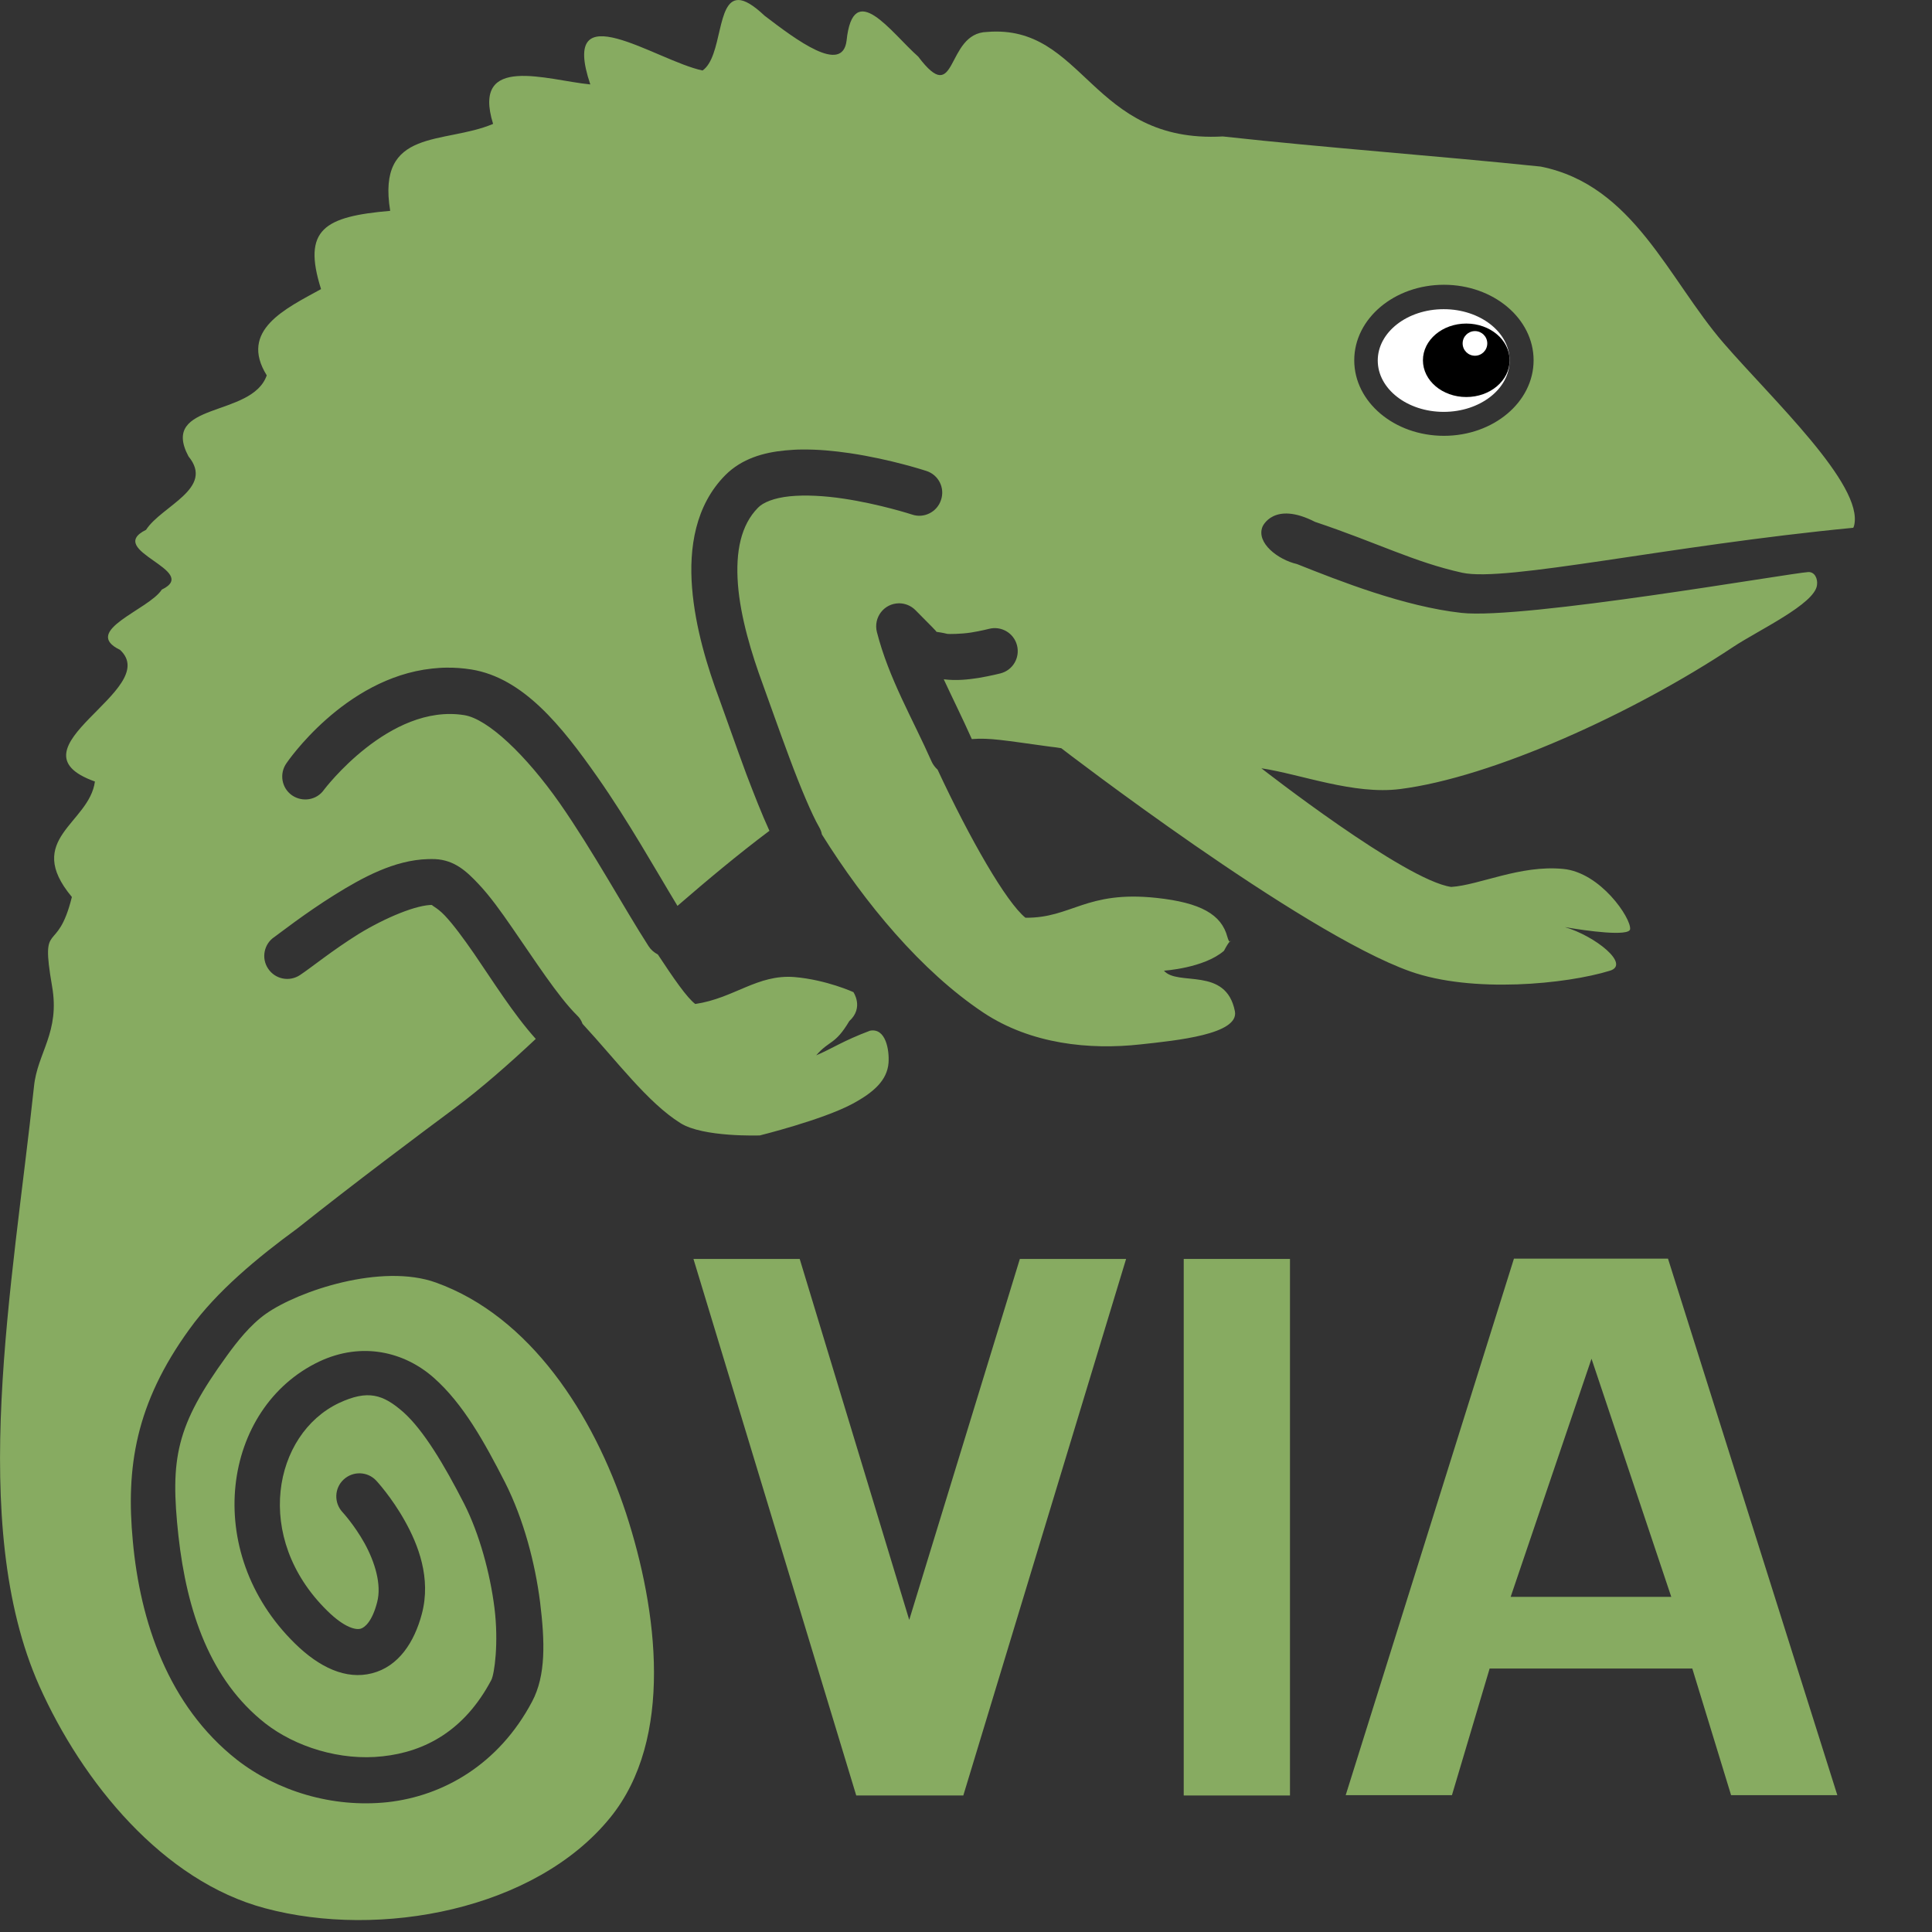 <?xml version="1.0" encoding="UTF-8" standalone="no"?>
<svg
   xmlns:dc="http://purl.org/dc/elements/1.1/"
   xmlns:cc="http://creativecommons.org/ns#"
   xmlns:rdf="http://www.w3.org/1999/02/22-rdf-syntax-ns#"
   xmlns:svg="http://www.w3.org/2000/svg"
   xmlns="http://www.w3.org/2000/svg"
   xmlns:sodipodi="http://sodipodi.sourceforge.net/DTD/sodipodi-0.dtd"
   xmlns:inkscape="http://www.inkscape.org/namespaces/inkscape"
   sodipodi:docname="vialogo_mono_light_greenC.svg"
   inkscape:version="1.0 (4035a4fb49, 2020-05-01)"
   id="svg1424"
   version="1.1"
   viewBox="0 0 8.467 8.467"
   height="32"
   width="32">
  <rect x="0" y="0" width="8.467" height="8.467" fill="#333333" stroke="none"/>
  <defs
     id="defs1418">
    <rect
       id="rect1599"
       height="82.021"
       width="104.775"
       y="477.837"
       x="209.55" />
    <rect
       id="rect1396"
       height="82.021"
       width="104.775"
       y="477.837"
       x="209.55" />
    <rect
       x="209.55"
       y="477.837"
       width="104.775"
       height="82.021"
       id="rect5340" />
    <rect
       x="209.55"
       y="477.837"
       width="104.775"
       height="82.021"
       id="rect5351" />
    <rect
       x="209.55"
       y="477.837"
       width="104.775"
       height="82.021"
       id="rect6023" />
    <rect
       x="209.55"
       y="477.837"
       width="104.775"
       height="82.021"
       id="rect6060" />
  </defs>
  <sodipodi:namedview
     inkscape:window-maximized="1"
     inkscape:window-y="-8"
     inkscape:window-x="3348"
     inkscape:window-height="1027"
     inkscape:window-width="1920"
     showborder="true"
     units="px"
     showgrid="false"
     inkscape:document-rotation="0"
     inkscape:current-layer="layer1"
     inkscape:document-units="mm"
     inkscape:cy="20"
     inkscape:cx="35"
     inkscape:zoom="8.37"
     inkscape:pageshadow="2"
     inkscape:pageopacity="0.0"
     borderopacity="1.0"
     bordercolor="#666666"
     pagecolor="#ffffff"
     id="base" />
  <g
     id="layer1"
     inkscape:groupmode="layer"
     inkscape:label="Layer 1">
    <ellipse
       style="fill:#ffffff;fill-opacity:1;stroke:none;stroke-width:0.008;stroke-linecap:round;stroke-linejoin:round;stroke-miterlimit:4;stroke-dasharray:none;stroke-opacity:1;paint-order:markers fill stroke"
       id="ellipse2130"
       cx="6.327"
       cy="1.58"
       rx="0.289"
       ry="0.225" />
    <path
       sodipodi:nodetypes="csccccccccccccssssscssssscsssscscsscscssssssssssssscscsscsssssccssscscssccccsccssscsccccsccssssscscscssssssscssscccsscccsccccsscscsccccccsscssccssssscscsccsccccccccssssscscccccc"
       d="m 3.236,1.0776247e-4 v 0 C 3.14,-5.9834447e-4 3.166,0.248 3.079,0.309 2.875,0.266 2.449,-0.04 2.587,0.37 2.399,0.352 2.065,0.233 2.161,0.543 1.946,0.634 1.65,0.558 1.71,0.924 1.421,0.949 1.324,1.005 1.407,1.267 1.253,1.352 1.046,1.447 1.169,1.645 1.104,1.832 0.698,1.759 0.826,2 0.942,2.141 0.709,2.216 0.64,2.322 0.456,2.413 0.883,2.5 0.709,2.584 0.653,2.672 0.354,2.765 0.526,2.848 0.715,3.023 0.015,3.282 0.416,3.425 0.391,3.61 0.102,3.676 0.315,3.931 0.25,4.194 0.176,4.019 0.228,4.321 0.264,4.524 0.164,4.613 0.149,4.761 0.056,5.633 -0.145,6.675 0.172,7.388 0.361,7.811 0.714,8.244 1.162,8.363 1.666,8.498 2.346,8.37 2.674,7.966 2.955,7.621 2.882,7.056 2.744,6.633 2.6,6.196 2.322,5.769 1.911,5.621 1.673,5.535 1.308,5.657 1.165,5.758 1.097,5.806 1.038,5.881 0.994,5.942 0.771,6.249 0.745,6.392 0.782,6.731 0.819,7.063 0.921,7.363 1.163,7.553 1.294,7.655 1.491,7.718 1.677,7.697 1.863,7.677 2.036,7.584 2.153,7.363 2.167,7.337 2.186,7.199 2.167,7.047 2.148,6.895 2.101,6.722 2.034,6.59 1.946,6.418 1.856,6.268 1.768,6.189 1.679,6.111 1.613,6.089 1.485,6.149 1.199,6.285 1.107,6.738 1.434,7.059 c 0.079,0.078 0.128,0.084 0.146,0.079 0.018,-0.005 0.051,-0.031 0.073,-0.117 0.02,-0.077 -0.01,-0.175 -0.055,-0.257 -0.045,-0.081 -0.097,-0.137 -0.097,-0.137 -0.038,-0.041 -0.036,-0.105 0.005,-0.143 0.041,-0.038 0.105,-0.036 0.143,0.005 0,0 0.067,0.072 0.125,0.176 C 1.833,6.77 1.89,6.916 1.849,7.072 1.816,7.197 1.747,7.303 1.631,7.333 1.516,7.363 1.399,7.307 1.293,7.203 0.881,6.8 0.974,6.169 1.399,5.967 1.586,5.879 1.772,5.924 1.901,6.038 2.03,6.152 2.123,6.32 2.214,6.498 2.295,6.659 2.345,6.849 2.367,7.022 2.388,7.194 2.393,7.342 2.332,7.457 2.186,7.733 1.942,7.871 1.699,7.898 1.456,7.924 1.214,7.849 1.038,7.712 0.737,7.475 0.614,7.106 0.582,6.753 0.552,6.434 0.592,6.153 0.831,5.824 0.95,5.659 1.13,5.51 1.304,5.383 1.554,5.184 1.839,4.971 1.995,4.855 2.11,4.769 2.234,4.66 2.348,4.553 2.25,4.444 2.161,4.301 2.078,4.18 2.031,4.112 1.986,4.051 1.949,4.012 1.912,3.973 1.883,3.966 1.897,3.966 1.828,3.964 1.69,4.021 1.572,4.093 1.455,4.166 1.365,4.24 1.315,4.273 1.269,4.304 1.206,4.292 1.175,4.245 1.144,4.199 1.157,4.136 1.203,4.106 1.219,4.095 1.336,4.003 1.466,3.922 1.588,3.846 1.728,3.769 1.876,3.765 c 0.01,-5.044e-4 0.02,5e-6 0.03,-5e-6 0.087,0.004 0.14,0.055 0.191,0.109 0.051,0.054 0.098,0.12 0.147,0.191 0.098,0.141 0.201,0.302 0.285,0.385 0.011,0.01 0.019,0.023 0.024,0.037 0.149,0.161 0.285,0.345 0.429,0.435 0.099,0.063 0.348,0.054 0.348,0.054 0,0 0.274,-0.068 0.405,-0.138 C 3.83,4.787 3.888,4.734 3.894,4.658 3.898,4.602 3.882,4.504 3.813,4.517 3.693,4.562 3.646,4.596 3.577,4.625 3.636,4.557 3.659,4.581 3.722,4.475 c 0.065,-0.059 0.018,-0.127 0.018,-0.127 0,0 -0.118,-0.054 -0.258,-0.066 C 3.319,4.269 3.217,4.375 3.047,4.4 3.01,4.372 2.953,4.289 2.883,4.183 2.866,4.174 2.852,4.162 2.842,4.146 2.735,3.98 2.6,3.731 2.453,3.52 2.305,3.309 2.138,3.15 2.034,3.134 1.706,3.082 1.42,3.461 1.42,3.461 1.388,3.507 1.325,3.517 1.279,3.485 1.234,3.453 1.223,3.39 1.256,3.344 c 0,0 0.251,-0.372 0.637,-0.414 0.021,-0.002 0.042,-0.004 0.063,-0.004 0.036,-5.044e-4 0.072,0.002 0.11,0.008 C 2.293,2.971 2.461,3.181 2.618,3.405 2.754,3.599 2.875,3.815 2.969,3.97 3.102,3.855 3.236,3.743 3.372,3.641 3.339,3.569 3.305,3.482 3.271,3.393 3.224,3.266 3.18,3.139 3.154,3.068 3.101,2.926 3.047,2.752 3.033,2.576 3.019,2.401 3.047,2.215 3.179,2.082 c 0.072,-0.072 0.167,-0.099 0.262,-0.108 0.024,-0.002 0.048,-0.004 0.071,-0.004 0.072,-0.001 0.144,0.006 0.212,0.016 0.182,0.027 0.336,0.078 0.336,0.078 0.053,0.017 0.082,0.074 0.064,0.127 -0.017,0.053 -0.075,0.082 -0.127,0.064 0,0 -0.141,-0.046 -0.302,-0.07 -0.08,-0.012 -0.165,-0.017 -0.234,-0.01 -0.069,0.007 -0.117,0.027 -0.139,0.05 -0.075,0.076 -0.099,0.192 -0.088,0.336 0.011,0.144 0.06,0.305 0.109,0.438 0.027,0.074 0.071,0.2 0.117,0.323 0.046,0.124 0.098,0.248 0.13,0.303 0.006,0.01 0.01,0.021 0.012,0.032 C 3.79,3.958 4.038,4.257 4.31,4.438 4.518,4.576 4.775,4.602 4.999,4.577 5.156,4.56 5.431,4.533 5.412,4.432 5.373,4.234 5.161,4.324 5.101,4.254 c 0,0 0.175,-0.011 0.263,-0.087 0.013,-0.025 0.021,-0.036 0.025,-0.04 -0.003,-0.002 -0.006,-0.007 -0.01,-0.021 C 5.353,4.008 5.263,3.956 5.068,3.935 4.758,3.902 4.697,4.024 4.494,4.022 4.41,3.954 4.251,3.678 4.109,3.373 4.098,3.363 4.089,3.351 4.083,3.338 3.999,3.148 3.896,2.976 3.843,2.77 3.827,2.706 3.874,2.645 3.939,2.644 h 0.003 c 0.026,5.043e-4 0.051,0.011 0.07,0.03 0.065,0.066 0.093,0.093 0.092,0.095 0.011,0.002 0.024,0.003 0.048,0.009 0.006,0.001 0.06,9.583e-4 0.104,-0.006 0.043,-0.007 0.078,-0.016 0.078,-0.016 0.054,-0.014 0.109,0.018 0.123,0.072 0.014,0.054 -0.018,0.109 -0.072,0.123 0,0 -0.043,0.011 -0.096,0.02 -0.045,0.007 -0.097,0.013 -0.153,0.006 0.038,0.082 0.081,0.168 0.123,0.262 0.08,-0.006 0.137,0.005 0.348,0.034 l 0.08,0.008 c -0.027,-0.003 -0.053,-0.005 -0.078,-0.008 0.017,0.002 0.023,0.003 0.042,0.006 0,0 1.048,0.807 1.529,0.978 0.273,0.097 0.685,0.056 0.876,-0.003 0.09,-0.028 -0.065,-0.152 -0.198,-0.191 0.096,0.017 0.282,0.042 0.286,0.009 C 7.149,4.024 7.014,3.823 6.85,3.808 6.662,3.79 6.484,3.879 6.36,3.887 6.156,3.858 5.528,3.367 5.528,3.367 5.701,3.393 5.933,3.484 6.136,3.458 6.538,3.407 7.155,3.128 7.596,2.835 7.704,2.763 7.954,2.647 7.963,2.564 7.967,2.536 7.953,2.506 7.925,2.507 7.843,2.512 6.676,2.716 6.405,2.686 6.153,2.658 5.87,2.546 5.684,2.472 5.601,2.453 5.504,2.379 5.533,2.308 c 0,0 0.048,-0.114 0.23,-0.021 0.28,0.094 0.433,0.176 0.645,0.223 0.191,0.042 0.902,-0.119 1.714,-0.197 5.094e-4,-8.574e-4 0.004,-0.009 0.004,-0.011 C 8.167,2.124 7.768,1.751 7.554,1.504 7.311,1.223 7.159,0.811 6.752,0.73 6.289,0.682 5.823,0.649 5.359,0.598 4.779,0.63 4.754,0.105 4.326,0.14 4.141,0.144 4.198,0.479 4.024,0.248 3.906,0.144 3.739,-0.099 3.71,0.179 3.691,0.326 3.491,0.176 3.351,0.069 3.299,0.02 3.263,1.8846041e-4 3.236,1.8464328e-6 Z M 6.328,1.248 c 0.217,0 0.393,0.148 0.393,0.331 5e-6,0.183 -0.176,0.331 -0.393,0.331 -0.217,0 -0.393,-0.148 -0.393,-0.331 -5e-7,-0.183 0.176,-0.331 0.393,-0.331 z M 4.56,3.267 c 0.015,0.002 0.033,0.003 0.049,0.005 l 1.96e-5,-5e-6 h -0.001 z m 0.833,0.857 c -7.061e-4,0 -0.002,7.565e-4 -0.004,0.002 0.004,0.002 0.006,-0.003 0.004,-0.002 z"
       style="display:inline;fill:#87ab61;fill-opacity:1;stroke-width:0.168;stroke-miterlimit:4;stroke-dasharray:none"
       id="ellipse2132" />
    <ellipse
       ry="0.161"
       rx="0.19"
       cy="1.579"
       cx="6.426"
       id="path2227"
       style="display:inline;fill:#000000;fill-opacity:1;stroke:none;stroke-width:0.183;stroke-linecap:round;stroke-linejoin:round;paint-order:fill markers stroke" />
    <circle
       inkscape:export-ydpi="22.860006"
       inkscape:export-xdpi="22.860006"
       style="fill:#ffffff;fill-opacity:1;stroke:none;stroke-width:0.068;stroke-linecap:round;stroke-miterlimit:4;stroke-dasharray:none;stroke-opacity:1"
       id="circle2134"
       cx="6.464"
       cy="1.505"
       r="0.054" />
    <g
       aria-label="VIA"
       transform="matrix(1.197,0,0,1.384,-247.827,-657.946)"
       id="text21494"
       style="font-style:normal;font-variant:normal;font-weight:normal;font-stretch:normal;font-size:3.528px;line-height:1.25;font-family:Bahnschrift;-inkscape-font-specification:Bahnschrift;letter-spacing:0px;word-spacing:0px;white-space:pre;shape-inside:url(#rect21562);display:inline;fill:#87ab61;fill-opacity:1;stroke:none;stroke-opacity:1">
      <path
         d="m 210.175,481.08 -0.596,-1.699 h 0.389 l 0.401,1.143 0.405,-1.143 h 0.389 l -0.596,1.699 z"
         style="font-style:normal;font-variant:normal;font-weight:normal;font-stretch:normal;font-family:Dhurjati;-inkscape-font-specification:Dhurjati;fill:#87ab61;fill-opacity:1"
         id="path116" />
      <path
         d="m 211.374,481.08 v -1.699 h 0.389 v 1.699 z"
         style="font-style:normal;font-variant:normal;font-weight:normal;font-stretch:normal;font-family:Dhurjati;-inkscape-font-specification:Dhurjati;fill:#87ab61;fill-opacity:1"
         id="path118" />
      <path
         d="m 212.571,480.451 h 0.588 l -0.292,-0.754 z m 0.576,-1.071 0.62,1.699 h -0.389 l -0.142,-0.401 h -0.742 l -0.138,0.401 h -0.389 l 0.616,-1.699 z"
         style="font-style:normal;font-variant:normal;font-weight:normal;font-stretch:normal;font-family:Dhurjati;-inkscape-font-specification:Dhurjati;fill:#87ab61;fill-opacity:1"
         id="path120" />
    </g>
  </g>
</svg>
